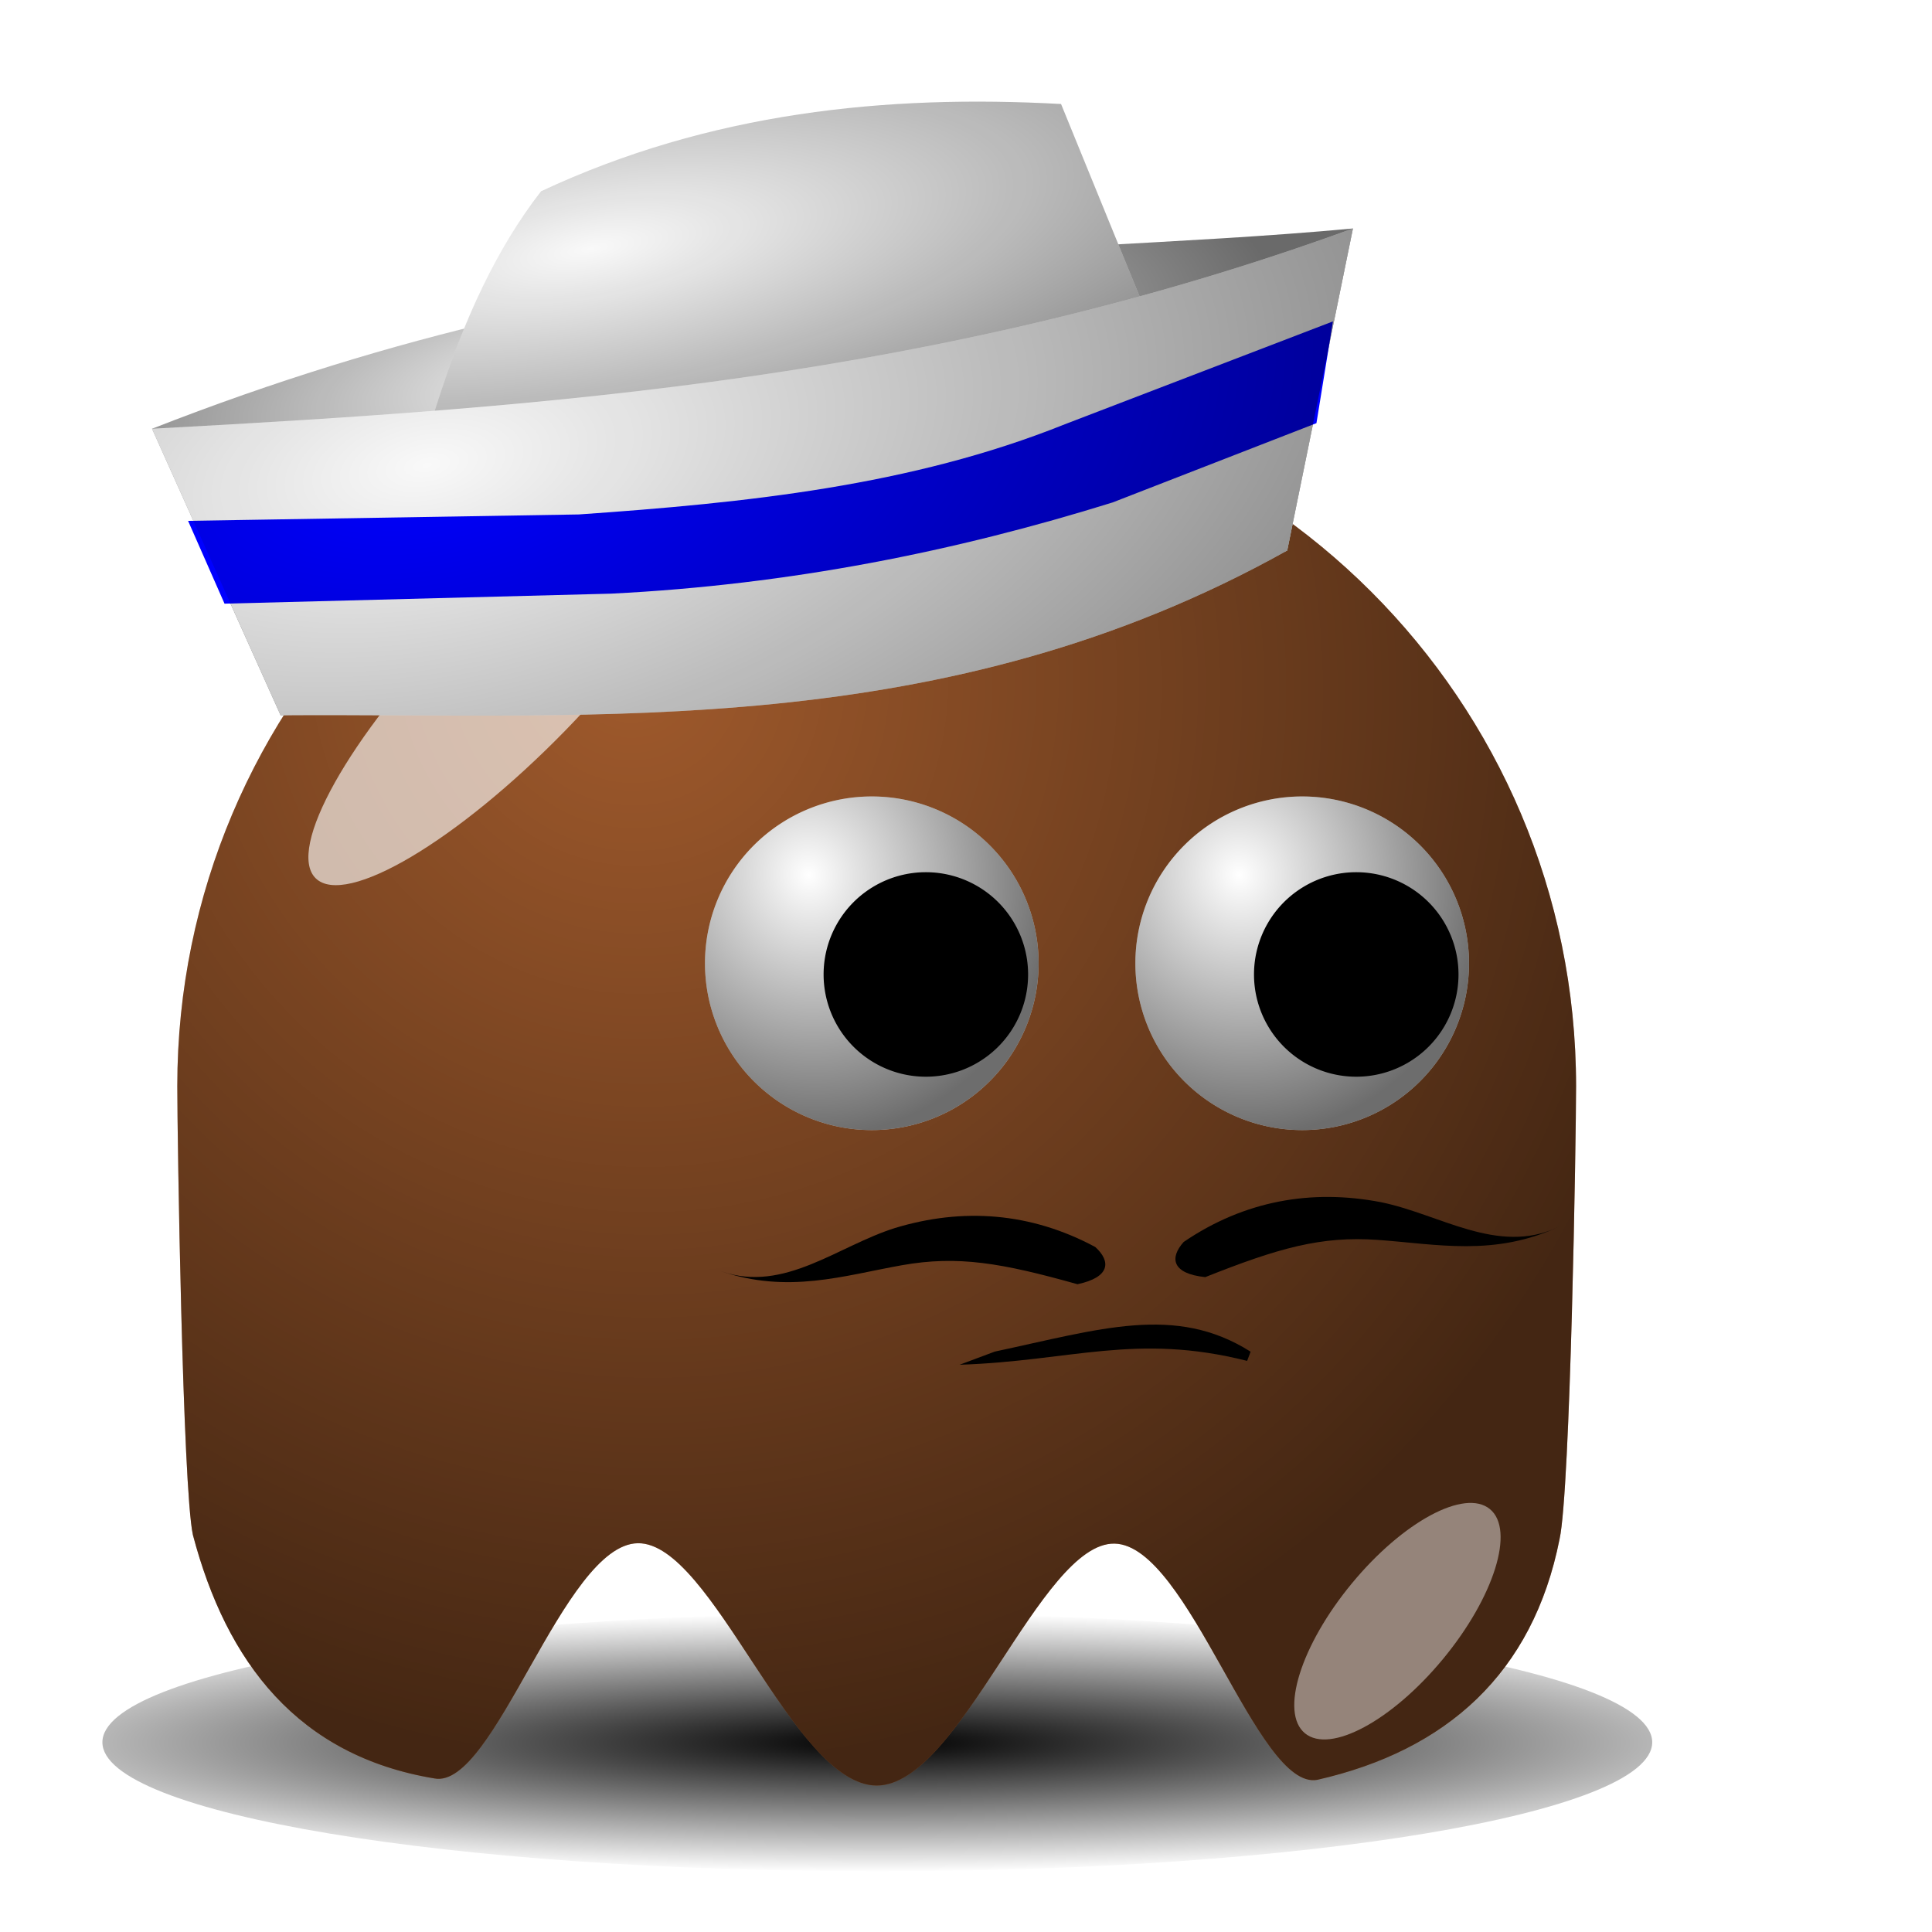 <?xml version="1.0" encoding="UTF-8" standalone="no"?>
<!-- Created with Inkscape (http://www.inkscape.org/) -->
<svg
   xmlns:dc="http://purl.org/dc/elements/1.1/"
   xmlns:cc="http://creativecommons.org/ns#"
   xmlns:rdf="http://www.w3.org/1999/02/22-rdf-syntax-ns#"
   xmlns:svg="http://www.w3.org/2000/svg"
   xmlns="http://www.w3.org/2000/svg"
   xmlns:xlink="http://www.w3.org/1999/xlink"
   xmlns:sodipodi="http://sodipodi.sourceforge.net/DTD/sodipodi-0.dtd"
   xmlns:inkscape="http://www.inkscape.org/namespaces/inkscape"
   width="128"
   height="128"
   id="svg2"
   sodipodi:version="0.32"
   inkscape:version="0.46"
   sodipodi:docname="techie_sailor.svg"
   inkscape:output_extension="org.inkscape.output.svg.inkscape"
   version="1.0"
   inkscape:export-filename="/home/nicu/Desktop/pacman/pacman.png"
   inkscape:export-xdpi="90"
   inkscape:export-ydpi="90">
  <defs
     id="defs4">
    <inkscape:perspective
       sodipodi:type="inkscape:persp3d"
       inkscape:vp_x="-50 : 600 : 1"
       inkscape:vp_y="0 : 1000 : 0"
       inkscape:vp_z="700 : 600 : 1"
       inkscape:persp3d-origin="300 : 400 : 1"
       id="perspective2513" />
    <linearGradient
       id="linearGradient4072">
      <stop
         style="stop-color:#000000;stop-opacity:1;"
         offset="0"
         id="stop4074" />
      <stop
         style="stop-color:#000000;stop-opacity:0;"
         offset="1"
         id="stop4076" />
    </linearGradient>
    <linearGradient
       id="linearGradient2315">
      <stop
         style="stop-color:#000000;stop-opacity:0;"
         offset="0"
         id="stop2317" />
      <stop
         style="stop-color:#000000;stop-opacity:0.572;"
         offset="1"
         id="stop2319" />
    </linearGradient>
    <filter
       inkscape:collect="always"
       id="filter3730"
       x="-0.348"
       width="1.696"
       y="-0.341"
       height="1.682">
      <feGaussianBlur
         inkscape:collect="always"
         stdDeviation="5.465"
         id="feGaussianBlur3732" />
    </filter>
    <filter
       inkscape:collect="always"
       id="filter4065"
       x="-0.52"
       width="2.04"
       y="-0.453"
       height="1.907">
      <feGaussianBlur
         inkscape:collect="always"
         stdDeviation="4.151"
         id="feGaussianBlur4067" />
    </filter>
    <filter
       inkscape:collect="always"
       id="filter4112"
       x="-0.07"
       width="1.14"
       y="-0.34"
       height="1.68">
      <feGaussianBlur
         inkscape:collect="always"
         stdDeviation="3.968"
         id="feGaussianBlur4114" />
    </filter>
    <radialGradient
       inkscape:collect="always"
       xlink:href="#linearGradient4072"
       id="radialGradient4038"
       gradientUnits="userSpaceOnUse"
       gradientTransform="matrix(1.403,1.6438735e-6,-1.4520791e-7,0.206,-89.845,403.113)"
       cx="210.889"
       cy="506.352"
       fx="210.889"
       fy="506.352"
       r="68" />
    <radialGradient
       inkscape:collect="always"
       xlink:href="#linearGradient2315"
       id="radialGradient4042"
       gradientUnits="userSpaceOnUse"
       gradientTransform="matrix(0.387,1.516,-1.423,0.363,726.515,-93.107)"
       cx="233.5"
       cy="409.862"
       fx="233.5"
       fy="409.862"
       r="15.5" />
    <radialGradient
       inkscape:collect="always"
       xlink:href="#linearGradient2315"
       id="radialGradient4044"
       gradientUnits="userSpaceOnUse"
       gradientTransform="matrix(0.387,1.516,-1.423,0.363,726.515,-93.107)"
       cx="233.5"
       cy="409.862"
       fx="233.5"
       fy="409.862"
       r="15.5" />
    <radialGradient
       inkscape:collect="always"
       xlink:href="#linearGradient2315"
       id="radialGradient2454"
       gradientUnits="userSpaceOnUse"
       gradientTransform="matrix(0.51,1.007,-0.965,0.489,644.968,-406.14)"
       cx="216.993"
       cy="497.959"
       fx="216.993"
       fy="497.959"
       r="65" />
    <radialGradient
       inkscape:collect="always"
       xlink:href="#linearGradient2315"
       id="radialGradient3897"
       gradientUnits="userSpaceOnUse"
       gradientTransform="matrix(1.1,-8.0996885e-2,2.534175e-2,0.344,-40.09,-119.755)"
       cx="189.125"
       cy="504.07"
       fx="189.125"
       fy="504.07"
       r="40.125" />
    <radialGradient
       inkscape:collect="always"
       xlink:href="#linearGradient2315"
       id="radialGradient3899"
       gradientUnits="userSpaceOnUse"
       gradientTransform="matrix(2.365,-0.244,7.8936831e-2,0.765,-306.218,-310.094)"
       cx="188.772"
       cy="504.861"
       fx="188.772"
       fy="504.861"
       r="27.807" />
    <radialGradient
       inkscape:collect="always"
       xlink:href="#linearGradient2315"
       id="radialGradient3901"
       gradientUnits="userSpaceOnUse"
       gradientTransform="matrix(2.223,-0.255,0.128,1.114,-290.658,-488.566)"
       cx="176.625"
       cy="518.178"
       fx="176.625"
       fy="518.178"
       r="40.125" />
  </defs>
  <sodipodi:namedview
     id="base"
     pagecolor="#ffffff"
     bordercolor="#666666"
     borderopacity="1.0"
     gridtolerance="10000"
     guidetolerance="10"
     objecttolerance="10"
     inkscape:pageopacity="0.0"
     inkscape:pageshadow="2"
     inkscape:zoom="3.90625"
     inkscape:cx="17.92"
     inkscape:cy="81.674116"
     inkscape:document-units="px"
     inkscape:current-layer="layer1"
     showgrid="false"
     inkscape:window-width="1280"
     inkscape:window-height="725"
     inkscape:window-x="0"
     inkscape:window-y="25"
     showguides="true"
     inkscape:guide-bbox="true"
     height="640px"
     width="128px">
    <inkscape:grid
       type="xygrid"
       id="grid3194"
       originx="0px"
       originy="0px"
       spacingx="0px"
       spacingy="0px" />
  </sodipodi:namedview>
  <g
     inkscape:label="Layer 1"
     inkscape:groupmode="layer"
     id="layer1"
     transform="translate(-233.42,-11.735)">
    <path
       id="path4012"
       d="M 274,507.362 C 274,515.09 243.536,521.362 206,521.362 C 168.464,521.362 138,515.09 138,507.362 C 138,499.634 168.464,493.362 206,493.362 C 243.536,493.362 274,499.634 274,507.362 z"
       style="fill:url(#radialGradient4038);fill-opacity:1;stroke:none;stroke-width:4;stroke-linecap:round;stroke-miterlimit:4;stroke-opacity:1;filter:url(#filter4112)"
       transform="matrix(0.755,0,0,0.611,136.014,-182.833)" />
    <path
       sodipodi:nodetypes="cccsssccssc"
       id="path4014"
       d="M 337.839,83.695 C 337.839,87.148 337.461,110.472 336.744,113.71 C 334.98,122.592 329.27,127.705 320.696,129.652 C 316.711,130.395 312.179,114.094 307.259,114.003 C 302.34,113.912 297.034,130.032 291.503,130.032 C 285.945,130.032 280.616,113.903 275.677,113.978 C 270.738,114.053 266.19,130.331 262.197,129.56 C 253.155,128.06 248.427,121.875 246.198,113.418 C 245.522,110.27 245.166,87.044 245.166,83.695 C 245.166,58.118 265.925,37.359 291.503,37.359 C 317.08,37.359 337.839,58.118 337.839,83.695 z"
       style="fill:#a05a2c;fill-opacity:1;stroke:none;stroke-width:4;stroke-linecap:round;stroke-miterlimit:4;stroke-opacity:1" />
    <path
       style="fill:url(#radialGradient2454);fill-opacity:1;stroke:none;stroke-width:4;stroke-linecap:round;stroke-miterlimit:4;stroke-opacity:1"
       d="M 337.839,83.695 C 337.839,87.148 337.461,110.472 336.744,113.71 C 334.98,122.592 329.27,127.705 320.696,129.652 C 316.711,130.395 312.179,114.094 307.259,114.003 C 302.34,113.912 297.034,130.032 291.503,130.032 C 285.945,130.032 280.616,113.903 275.677,113.978 C 270.738,114.053 266.19,130.331 262.197,129.56 C 253.155,128.06 248.427,121.875 246.198,113.418 C 245.522,110.27 245.166,87.044 245.166,83.695 C 245.166,58.118 265.925,37.359 291.503,37.359 C 317.08,37.359 337.839,58.118 337.839,83.695 z"
       id="path4016"
       sodipodi:nodetypes="cccsssccssc" />
    <g
       transform="matrix(0.713,0,0,0.713,146.078,-227.373)"
       id="g4018">
      <path
         sodipodi:type="arc"
         style="opacity:1;fill:#ffffff;fill-opacity:1;stroke:none;stroke-width:4;stroke-linecap:round;stroke-miterlimit:4;stroke-dasharray:none;stroke-opacity:1"
         id="path4020"
         sodipodi:cx="239.5"
         sodipodi:cy="417.86218"
         sodipodi:rx="15.5"
         sodipodi:ry="15.5"
         d="M 255,417.862 A 15.5,15.5 0 1 1 224,417.862 A 15.5,15.5 0 1 1 255,417.862 z"
         transform="translate(4,7)" />
      <path
         transform="translate(4,7)"
         d="M 255,417.862 A 15.5,15.5 0 1 1 224,417.862 A 15.5,15.5 0 1 1 255,417.862 z"
         sodipodi:ry="15.5"
         sodipodi:rx="15.5"
         sodipodi:cy="417.86218"
         sodipodi:cx="239.5"
         id="path4022"
         style="opacity:1;fill:url(#radialGradient4042);fill-opacity:1;stroke:none;stroke-width:4;stroke-linecap:round;stroke-miterlimit:4;stroke-dasharray:none;stroke-opacity:1"
         sodipodi:type="arc" />
      <path
         sodipodi:type="arc"
         style="opacity:1;fill:#000000;fill-opacity:1;stroke:none;stroke-width:4;stroke-linecap:round;stroke-miterlimit:4;stroke-dasharray:none;stroke-opacity:1"
         id="path4024"
         sodipodi:cx="239.5"
         sodipodi:cy="417.86218"
         sodipodi:rx="15.5"
         sodipodi:ry="15.5"
         d="M 255,417.862 A 15.5,15.5 0 1 1 224,417.862 A 15.5,15.5 0 1 1 255,417.862 z"
         transform="matrix(0.613,0,0,0.613,101.71,169.753)" />
    </g>
    <g
       transform="matrix(0.713,0,0,0.713,117.563,-227.373)"
       id="g4026">
      <path
         transform="translate(4,7)"
         d="M 255,417.862 A 15.5,15.5 0 1 1 224,417.862 A 15.5,15.5 0 1 1 255,417.862 z"
         sodipodi:ry="15.5"
         sodipodi:rx="15.5"
         sodipodi:cy="417.86218"
         sodipodi:cx="239.5"
         id="path4028"
         style="opacity:1;fill:#ffffff;fill-opacity:1;stroke:none;stroke-width:4;stroke-linecap:round;stroke-miterlimit:4;stroke-dasharray:none;stroke-opacity:1"
         sodipodi:type="arc" />
      <path
         sodipodi:type="arc"
         style="opacity:1;fill:url(#radialGradient4044);fill-opacity:1;stroke:none;stroke-width:4;stroke-linecap:round;stroke-miterlimit:4;stroke-dasharray:none;stroke-opacity:1"
         id="path4030"
         sodipodi:cx="239.5"
         sodipodi:cy="417.86218"
         sodipodi:rx="15.5"
         sodipodi:ry="15.5"
         d="M 255,417.862 A 15.5,15.5 0 1 1 224,417.862 A 15.5,15.5 0 1 1 255,417.862 z"
         transform="translate(4,7)" />
      <path
         transform="matrix(0.613,0,0,0.613,101.71,169.753)"
         d="M 255,417.862 A 15.5,15.5 0 1 1 224,417.862 A 15.5,15.5 0 1 1 255,417.862 z"
         sodipodi:ry="15.5"
         sodipodi:rx="15.5"
         sodipodi:cy="417.86218"
         sodipodi:cx="239.5"
         id="path4032"
         style="opacity:1;fill:#000000;fill-opacity:1;stroke:none;stroke-width:4;stroke-linecap:round;stroke-miterlimit:4;stroke-dasharray:none;stroke-opacity:1"
         sodipodi:type="arc" />
    </g>
    <path
       id="path4034"
       d="M 180.009,413.252 C 169.983,423.522 159.603,429.666 156.838,426.967 C 154.073,424.268 159.965,413.742 169.991,403.472 C 180.017,393.203 190.397,387.058 193.162,389.758 C 195.927,392.457 190.035,402.982 180.009,413.252 z"
       style="fill:#ffffff;fill-opacity:0.627;stroke:none;stroke-width:4;stroke-linecap:round;stroke-miterlimit:4;stroke-opacity:1;filter:url(#filter3730)"
       transform="matrix(0.713,0,0,0.713,142.513,-234.501)" />
    <path
       id="path4036"
       d="M 262,501.862 C 262,509.314 259.536,515.362 256.5,515.362 C 253.464,515.362 251,509.314 251,501.862 C 251,494.41 253.464,488.362 256.5,488.362 C 259.536,488.362 262,494.41 262,501.862 z"
       style="fill:#ffffff;fill-opacity:0.434;stroke:none;stroke-width:4;stroke-linecap:round;stroke-miterlimit:4;stroke-opacity:1;filter:url(#filter4065)"
       transform="matrix(0.55,0.454,-0.454,0.55,412.774,-273.332)" />
    <path
       sodipodi:nodetypes="cccsccc"
       id="path4089"
       d="M 292.724,93.091 C 288.926,94.281 285.382,97.399 281.251,95.975 L 281.128,95.936 C 285.61,97.482 289.306,96.248 293.172,95.56 C 296.888,94.898 299.795,95.412 304.805,96.818 C 306.976,96.359 307.036,95.307 305.985,94.353 C 301.704,92.049 297.189,91.738 292.724,93.091 z"
       style="fill:#000000;fill-opacity:1;fill-rule:evenodd;stroke:none;stroke-width:1px;stroke-linecap:butt;stroke-linejoin:miter;stroke-opacity:1" />
    <path
       style="fill:#000000;fill-opacity:1;fill-rule:evenodd;stroke:none;stroke-width:1px;stroke-linecap:butt;stroke-linejoin:miter;stroke-opacity:1"
       d="M 324.896,91.38 C 328.798,92.166 332.649,94.898 336.608,93.05 L 336.726,92.998 C 332.43,95.004 328.626,94.162 324.709,93.882 C 320.944,93.612 318.106,94.427 313.271,96.348 C 311.064,96.119 310.894,95.078 311.84,94.019 C 315.857,91.281 320.314,90.5 324.896,91.38 z"
       id="path4095"
       sodipodi:nodetypes="cccsccc" />
    <g
       id="g3888"
       transform="matrix(0.998,-6.5844392e-2,6.5844392e-2,0.998,90.869,10.067)">
      <path
         sodipodi:nodetypes="ccccc"
         id="path3951"
         d="M 150.287,40.049 L 157.537,59.549 C 178.106,59.707 199.884,60.876 224.787,53.049 L 230.537,32.049 C 207.51,32.664 184.035,29.336 150.287,40.049 z"
         style="fill:#f9f9f9;fill-rule:evenodd;stroke:none;stroke-width:1px;stroke-linecap:butt;stroke-linejoin:miter;stroke-opacity:1" />
      <path
         style="fill:url(#radialGradient3897);fill-rule:evenodd;stroke:none;stroke-width:1px;stroke-linecap:butt;stroke-linejoin:miter;stroke-opacity:1"
         d="M 150.287,40.049 L 157.537,59.549 C 178.106,59.707 199.884,60.876 224.787,53.049 L 230.537,32.049 C 207.51,32.664 184.035,29.336 150.287,40.049 z"
         id="path3957"
         sodipodi:nodetypes="ccccc" />
      <path
         style="fill:#f9f9f9;fill-rule:evenodd;stroke:none;stroke-width:1px;stroke-linecap:butt;stroke-linejoin:miter;stroke-opacity:1"
         d="M 164.423,53.714 C 167.724,43.717 170.567,33.329 177.037,26.049 C 188.537,21.563 200.287,21.15 211.787,22.549 L 220.037,47.299 L 164.423,53.714 z"
         id="path3955"
         sodipodi:nodetypes="ccccc" />
      <path
         sodipodi:nodetypes="ccccc"
         id="path3979"
         d="M 164.423,53.714 C 167.724,43.717 170.567,33.329 177.037,26.049 C 188.537,21.563 200.287,21.15 211.787,22.549 L 220.037,47.299 L 164.423,53.714 z"
         style="fill:url(#radialGradient3899);fill-rule:evenodd;stroke:none;stroke-width:1px;stroke-linecap:butt;stroke-linejoin:miter;stroke-opacity:1" />
      <path
         style="fill:#f9f9f9;fill-rule:evenodd;stroke:none;stroke-width:1px;stroke-linecap:butt;stroke-linejoin:miter;stroke-opacity:1"
         d="M 150.287,40.049 L 157.537,59.549 C 178.568,60.785 201.312,64.21 224.787,53.049 L 230.537,32.049 C 202.702,40.144 176.939,40.375 150.287,40.049 z"
         id="path3949"
         sodipodi:nodetypes="ccccc" />
      <path
         sodipodi:nodetypes="ccccccccc"
         transform="translate(233.42,11.735)"
         id="path3116"
         d="M -81.152,34.56 L -55.296,35.84 C -44.21,35.801 -33.197,35.402 -22.784,32 L -4.608,26.368 L -6.144,33.024 L -19.968,37.376 C -30.519,39.912 -41.59,41.407 -53.504,41.216 L -79.104,40.192 L -81.152,34.56 z"
         style="fill:#0000ff;fill-rule:evenodd;stroke:#000000;stroke-width:0;stroke-linecap:butt;stroke-linejoin:bevel;stroke-miterlimit:4;stroke-dasharray:none;stroke-opacity:1" />
      <path
         sodipodi:nodetypes="ccccc"
         id="path3961"
         d="M 150.287,40.049 L 157.537,59.549 C 178.568,60.785 201.312,64.21 224.787,53.049 L 230.537,32.049 C 202.702,40.144 176.939,40.375 150.287,40.049 z"
         style="fill:url(#radialGradient3901);fill-rule:evenodd;stroke:none;stroke-width:1px;stroke-linecap:butt;stroke-linejoin:miter;stroke-opacity:1" />
    </g>
    <path
       sodipodi:nodetypes="ccccc"
       id="path3896"
       d="M 316.276,101.288 C 311.293,98.132 306.303,99.797 299.329,101.281 L 296.997,102.153 C 304.393,101.913 308.65,100.031 316.046,101.897 L 316.276,101.288 z"
       style="fill:#000000;fill-opacity:1;fill-rule:evenodd;stroke:none;stroke-width:1px;stroke-linecap:butt;stroke-linejoin:miter;stroke-opacity:1" />
  </g>
</svg>
